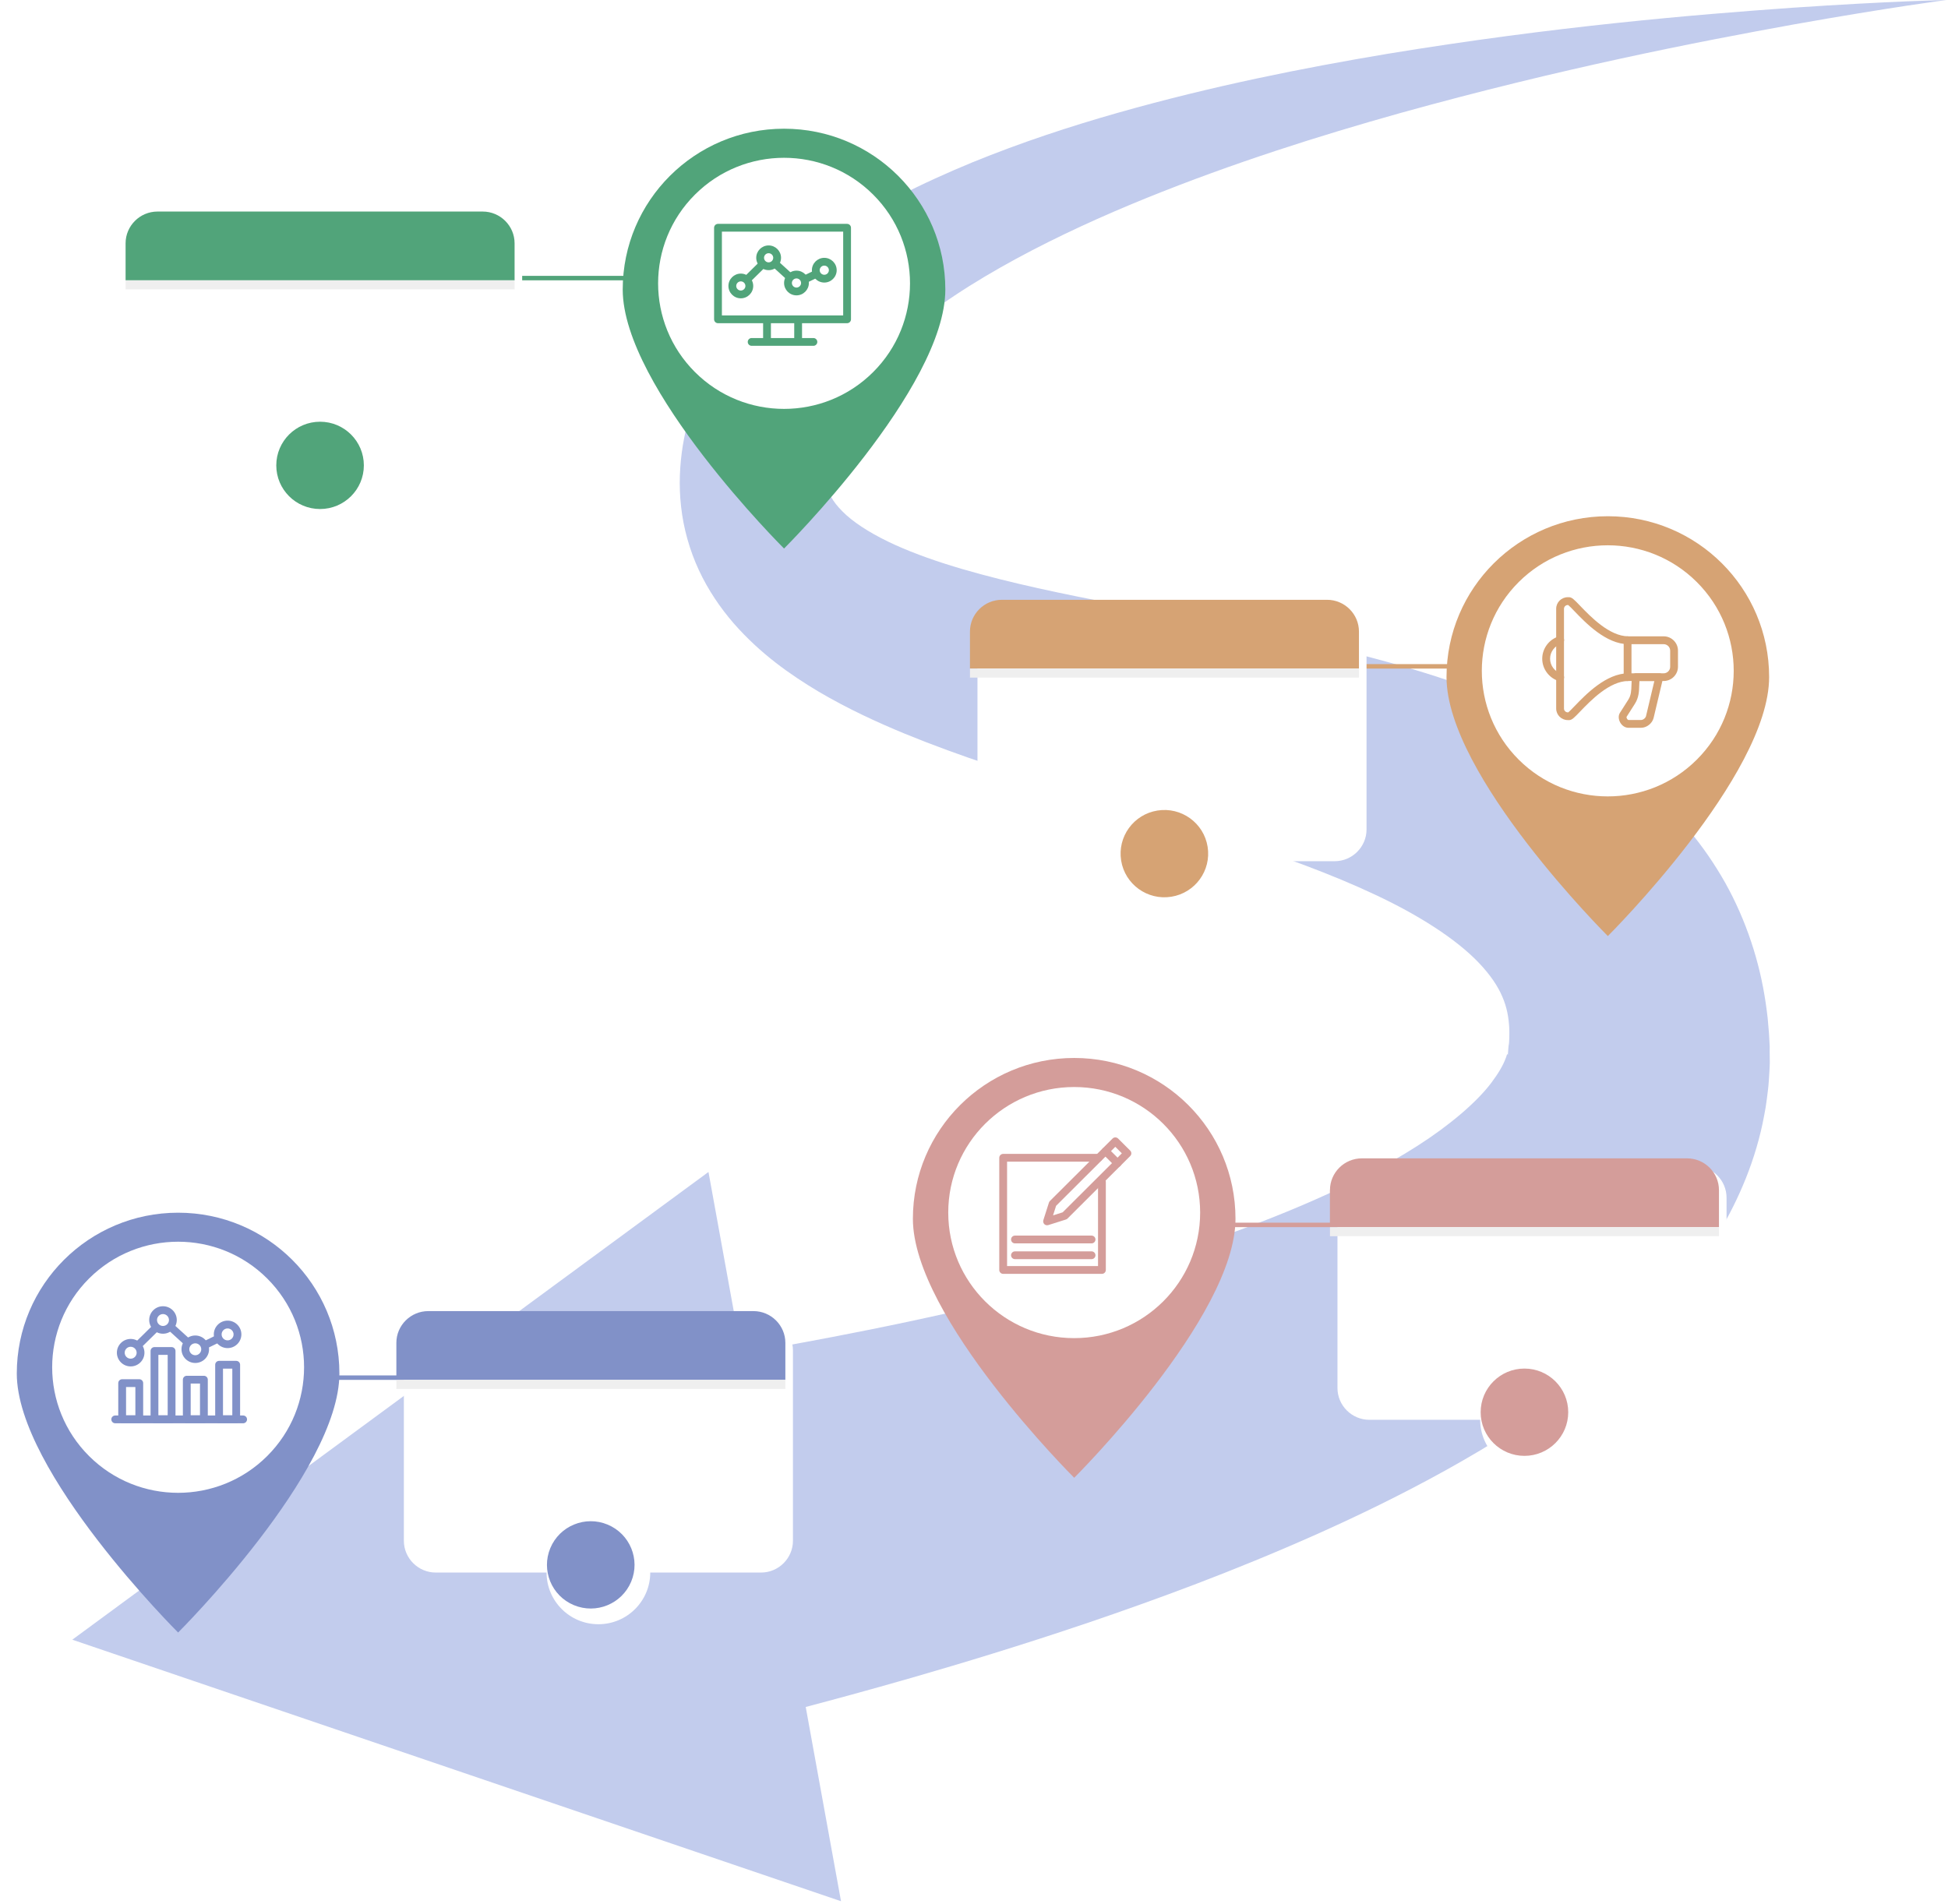 <?xml version="1.0" encoding="UTF-8"?> <svg xmlns="http://www.w3.org/2000/svg" width="267" height="261" viewBox="0 0 267 261" fill="none"><path d="M9.903 224.791L97.106 160.665L101.625 185.544C104.857 184.994 109.031 184.255 114.051 183.294C120.393 182.078 128.06 180.505 136.709 178.427C145.34 176.338 154.986 173.76 165.006 170.355C170.01 168.655 175.103 166.727 180.09 164.532C185.066 162.338 189.97 159.848 194.3 157.071C198.602 154.32 202.341 151.165 204.375 148.481C205.378 147.148 206.03 146.031 206.375 145.075C206.431 144.953 206.476 144.831 206.503 144.714C206.531 144.62 206.609 144.386 206.598 144.503C206.604 144.525 206.615 144.542 206.632 144.564L206.659 144.592C206.659 144.592 206.671 144.614 206.676 144.592L206.687 144.425L206.788 143.075C206.793 142.881 206.777 144.07 206.788 143.531V143.447L206.804 143.275L206.838 142.931L206.871 142.27C206.877 141.842 206.882 141.431 206.871 141.031C206.788 139.442 206.542 138.097 205.924 136.658C205.322 135.225 204.286 133.664 202.72 132.019C199.588 128.719 194.417 125.43 188.477 122.652C182.514 119.841 175.788 117.407 168.789 115.129C161.774 112.851 154.451 110.729 146.973 108.457C139.489 106.167 131.844 103.79 124.043 100.595C120.148 98.989 116.197 97.161 112.229 94.834C108.278 92.472 104.216 89.622 100.555 85.444C98.744 83.349 97.072 80.916 95.796 78.171C94.52 75.432 93.678 72.421 93.355 69.482C93.015 66.532 93.171 63.687 93.589 61.07C93.706 60.404 93.812 59.815 93.968 59.109C94.124 58.409 94.308 57.631 94.425 57.281C94.726 56.142 95.172 54.814 95.629 53.636C97.523 48.836 100.304 44.781 103.336 41.447C106.373 38.102 109.66 35.386 112.993 33.03C119.668 28.352 126.528 25.046 133.265 22.262C140.013 19.507 146.683 17.323 153.198 15.468C166.232 11.773 178.641 9.312 190.109 7.389C213.051 3.611 232.248 2.011 245.678 1.061C259.118 0.15 266.797 0 266.797 0C266.797 0 259.174 0.983 245.951 3.334C232.75 5.717 213.892 9.384 191.854 15.518C180.854 18.607 169.051 22.324 157.087 27.168C151.114 29.591 145.112 32.319 139.3 35.463C133.51 38.608 127.86 42.208 123.101 46.397C118.348 50.547 114.62 55.453 113.5 60.037C113.355 60.637 113.254 61.109 113.149 61.804C113.032 62.365 113.048 62.515 113.026 62.743L112.97 63.576C112.937 64.698 113.026 65.676 113.249 66.482C113.7 68.076 114.453 69.199 116.018 70.632C117.573 72.026 119.936 73.454 122.683 74.699C125.453 75.949 128.584 77.043 131.894 78.01C138.525 79.949 145.758 81.433 153.164 82.872C160.587 84.311 168.215 85.677 175.983 87.333C183.757 89 191.67 90.905 199.761 93.717C207.819 96.578 216.233 100.223 224.346 106.762C228.359 110.04 232.248 114.151 235.335 119.124C238.45 124.057 240.601 129.791 241.66 135.397C241.927 136.803 242.128 138.192 242.284 139.581L242.462 141.636L242.518 142.653L242.546 143.159L242.557 143.414C242.568 142.986 242.557 144.286 242.557 144.209L242.574 145.564V145.731L242.563 146.07L242.529 146.775L242.44 148.181C242.373 149.192 242.267 149.842 242.173 150.637C242.078 151.409 241.955 152.165 241.805 152.915C240.685 158.982 238.322 164.399 235.608 168.971C232.861 173.533 229.763 177.322 226.614 180.605C223.46 183.894 220.245 186.683 217.052 189.206C210.655 194.212 204.336 198.112 198.217 201.523C192.093 204.918 186.153 207.79 180.447 210.34C169.029 215.424 158.519 219.263 149.197 222.441C139.868 225.597 131.721 228.053 125.007 229.992C118.899 231.747 113.99 233.07 110.435 234.008L115.272 260.638L9.914 224.786L9.903 224.791Z" fill="#C2CCED"></path><path d="M67.078 37.818H87.256V38.429H67.078V37.818Z" fill="#51A47A"></path><path d="M87.999 39.657C87.999 50.375 96.708 59.064 107.458 59.064C118.207 59.064 126.922 50.375 126.922 39.657C126.922 28.94 118.212 20.251 107.458 20.251C96.703 20.251 87.999 28.94 87.999 39.657Z" fill="white"></path><path d="M107.464 17.645C119.679 17.645 129.57 27.507 129.57 39.691C129.57 53.203 107.464 75.198 107.464 75.198C107.464 75.198 85.352 53.197 85.352 39.691C85.352 27.507 95.26 17.645 107.464 17.645Z" fill="#51A47A"></path><path d="M95.259 51.014C88.517 44.292 88.517 33.394 95.259 26.673C102.001 19.951 112.931 19.951 119.673 26.673C126.415 33.394 126.415 44.292 119.673 51.014C112.931 57.736 102.001 57.736 95.259 51.014Z" fill="white"></path><g filter="url(#filter0_d_1_1139)"><path d="M21.578 28.996H66.163C68.564 28.996 70.531 30.957 70.531 33.352V59.442C70.531 61.837 68.564 63.798 66.163 63.798H50.972C50.972 67.709 47.79 70.882 43.867 70.882C39.944 70.882 36.763 67.709 36.763 63.798H21.572C19.17 63.798 17.203 61.837 17.203 59.442V33.352C17.203 30.957 19.17 28.996 21.572 28.996H21.578Z" fill="white"></path></g><path d="M17.214 33.352V38.435H70.531V33.352C70.531 30.957 68.564 29.001 66.163 29.001H21.583C19.181 29.001 17.214 30.957 17.214 33.352Z" fill="#51A47A"></path><path d="M17.214 38.429H70.531V39.668H17.214V38.429Z" fill="#EFEFEF"></path><path d="M43.87 69.782C40.555 69.782 37.868 67.103 37.868 63.798C37.868 60.493 40.555 57.814 43.87 57.814C47.184 57.814 49.871 60.493 49.871 63.798C49.871 67.103 47.184 69.782 43.87 69.782Z" fill="#51A47A"></path><path d="M116.104 44.308H98.411C98.116 44.308 97.876 44.069 97.876 43.774V31.224C97.876 30.929 98.116 30.69 98.411 30.69H116.104C116.399 30.69 116.639 30.929 116.639 31.224V43.774C116.639 44.069 116.399 44.308 116.104 44.308ZM98.946 43.241H115.569V31.757H98.946V43.241Z" fill="#51A47A"></path><path d="M101.54 40.897C100.603 40.897 99.84 40.135 99.84 39.202C99.84 38.269 100.603 37.507 101.54 37.507C102.476 37.507 103.239 38.269 103.239 39.202C103.239 40.135 102.476 40.897 101.54 40.897ZM101.54 38.574C101.194 38.574 100.91 38.857 100.91 39.202C100.91 39.546 101.194 39.83 101.54 39.83C101.885 39.83 102.169 39.546 102.169 39.202C102.169 38.857 101.885 38.574 101.54 38.574ZM109.168 40.491C108.232 40.491 107.469 39.73 107.469 38.796C107.469 37.863 108.232 37.102 109.168 37.102C110.104 37.102 110.868 37.863 110.868 38.796C110.868 39.73 110.104 40.491 109.168 40.491ZM109.168 38.169C108.823 38.169 108.539 38.452 108.539 38.796C108.539 39.141 108.823 39.424 109.168 39.424C109.514 39.424 109.798 39.141 109.798 38.796C109.798 38.452 109.514 38.169 109.168 38.169ZM112.98 38.735C112.044 38.735 111.28 37.974 111.28 37.041C111.28 36.107 112.044 35.346 112.98 35.346C113.916 35.346 114.679 36.107 114.679 37.041C114.679 37.974 113.916 38.735 112.98 38.735ZM112.98 36.413C112.634 36.413 112.35 36.696 112.35 37.041C112.35 37.385 112.634 37.669 112.98 37.669C113.325 37.669 113.609 37.385 113.609 37.041C113.609 36.696 113.325 36.413 112.98 36.413ZM105.351 37.035C104.415 37.035 103.652 36.274 103.652 35.341C103.652 34.407 104.415 33.646 105.351 33.646C106.287 33.646 107.051 34.407 107.051 35.341C107.051 36.274 106.287 37.035 105.351 37.035ZM105.351 34.713C105.006 34.713 104.721 34.996 104.721 35.341C104.721 35.685 105.006 35.968 105.351 35.968C105.697 35.968 105.981 35.685 105.981 35.341C105.981 34.996 105.697 34.713 105.351 34.713Z" fill="#51A47A"></path><path d="M102.574 38.685C102.434 38.685 102.295 38.63 102.195 38.524C101.989 38.313 101.989 37.98 102.195 37.769L103.995 35.996C104.206 35.791 104.541 35.791 104.752 35.996C104.959 36.207 104.959 36.541 104.752 36.752L102.953 38.524C102.847 38.624 102.713 38.68 102.579 38.68L102.574 38.685Z" fill="#51A47A"></path><path d="M108.223 38.485C108.095 38.485 107.967 38.441 107.861 38.346L106.044 36.691C105.827 36.491 105.81 36.157 106.011 35.935C106.212 35.718 106.546 35.702 106.769 35.902L108.585 37.557C108.803 37.757 108.819 38.091 108.619 38.313C108.513 38.43 108.368 38.485 108.223 38.485Z" fill="#51A47A"></path><path d="M110.31 38.835C110.109 38.835 109.92 38.724 109.831 38.535C109.703 38.268 109.814 37.951 110.076 37.824L111.447 37.163C111.714 37.035 112.032 37.146 112.16 37.407C112.288 37.674 112.177 37.99 111.915 38.118L110.544 38.779C110.466 38.818 110.388 38.835 110.31 38.835Z" fill="#51A47A"></path><path d="M111.488 47.408H103.023C102.728 47.408 102.489 47.169 102.489 46.874C102.489 46.58 102.728 46.341 103.023 46.341H111.488C111.783 46.341 112.023 46.58 112.023 46.874C112.023 47.169 111.783 47.408 111.488 47.408Z" fill="#51A47A"></path><path d="M105.13 46.986C104.835 46.986 104.595 46.747 104.595 46.452V43.952C104.595 43.657 104.835 43.419 105.13 43.419C105.425 43.419 105.665 43.657 105.665 43.952V46.452C105.665 46.747 105.425 46.986 105.13 46.986Z" fill="#51A47A"></path><path d="M109.395 46.986C109.1 46.986 108.86 46.747 108.86 46.452V43.952C108.86 43.657 109.1 43.419 109.395 43.419C109.691 43.419 109.93 43.657 109.93 43.952V46.452C109.93 46.747 109.691 46.986 109.395 46.986Z" fill="#51A47A"></path><path d="M181.539 91.044H201.717V91.655H181.539V91.044Z" fill="#D6A374"></path><path d="M200.899 92.782C200.899 103.5 209.609 112.189 220.358 112.189C231.107 112.189 239.823 103.5 239.823 92.782C239.823 82.065 231.113 73.376 220.358 73.376C209.603 73.376 200.899 82.065 200.899 92.782Z" fill="white"></path><path d="M220.377 70.77C232.592 70.77 242.483 80.632 242.483 92.816C242.483 106.328 220.377 128.324 220.377 128.324C220.377 128.324 198.265 106.322 198.265 92.816C198.265 80.632 208.173 70.77 220.377 70.77Z" fill="#D6A374"></path><path d="M208.159 104.137C201.418 97.416 201.418 86.518 208.159 79.796C214.901 73.074 225.832 73.074 232.573 79.796C239.315 86.518 239.315 97.416 232.573 104.137C225.832 110.859 214.901 110.859 208.159 104.137Z" fill="white"></path><g filter="url(#filter1_d_1_1139)"><path d="M137.309 82.221H181.894C184.296 82.221 186.263 84.182 186.263 86.577V112.667C186.263 115.062 184.296 117.023 181.894 117.023H166.704C166.704 120.934 163.522 124.107 159.599 124.107C155.676 124.107 152.494 120.934 152.494 117.023H137.304C134.902 117.023 132.935 115.062 132.935 112.667V86.577C132.935 84.182 134.902 82.221 137.304 82.221H137.309Z" fill="white"></path></g><path d="M132.946 86.577V91.655H186.263V86.577C186.263 84.182 184.296 82.226 181.894 82.226H137.315C134.913 82.226 132.946 84.182 132.946 86.577Z" fill="#D6A374"></path><path d="M132.946 91.654H186.263V92.894H132.946V91.654Z" fill="#EFEFEF"></path><path d="M153.668 117.973C153.144 114.71 155.371 111.641 158.644 111.117C161.917 110.594 164.995 112.815 165.52 116.078C166.045 119.341 163.817 122.41 160.544 122.934C157.272 123.457 154.193 121.236 153.668 117.973Z" fill="#D6A374"></path><path d="M214.884 98.722H215.056C215.446 98.722 215.758 98.399 216.589 97.533C217.987 96.077 220.601 93.36 223.175 93.36H228.023C229.104 93.36 229.99 92.482 229.99 91.399V89.193C229.99 88.115 229.11 87.232 228.023 87.232H223.175C220.601 87.232 217.987 84.515 216.589 83.06C215.758 82.193 215.446 81.871 215.056 81.871H214.884C214.009 81.871 213.295 82.582 213.295 83.454V97.133C213.295 98.005 214.009 98.716 214.884 98.716V98.722ZM214.945 97.655H214.884C214.599 97.655 214.365 97.422 214.365 97.138V83.46C214.365 83.176 214.599 82.943 214.884 82.943H214.945C215.112 83.071 215.485 83.46 215.814 83.804C217.324 85.376 220.138 88.31 223.175 88.31H228.023C228.519 88.31 228.921 88.71 228.921 89.204V91.41C228.921 91.905 228.519 92.305 228.023 92.305H223.175C220.138 92.305 217.33 95.233 215.814 96.805C215.485 97.149 215.112 97.538 214.945 97.666V97.655Z" fill="#D6A374"></path><path d="M213.847 93.388C214.081 93.388 214.293 93.238 214.36 93.004C214.444 92.721 214.282 92.427 213.998 92.343C213.089 92.082 212.46 91.238 212.46 90.299C212.46 89.36 213.095 88.515 213.998 88.254C214.282 88.171 214.444 87.876 214.36 87.593C214.276 87.31 213.987 87.149 213.697 87.232C212.337 87.626 211.384 88.888 211.384 90.304C211.384 91.721 212.337 92.982 213.697 93.377C213.747 93.393 213.797 93.399 213.847 93.399V93.388Z" fill="#D6A374"></path><path d="M223.083 93.36C223.379 93.36 223.618 93.121 223.618 92.827V87.771C223.618 87.476 223.379 87.237 223.083 87.237C222.788 87.237 222.548 87.476 222.548 87.771V92.827C222.548 93.121 222.788 93.36 223.083 93.36Z" fill="#D6A374"></path><path d="M223.191 99.772H224.924C225.71 99.772 226.468 99.172 226.652 98.411L227.95 92.95C227.989 92.788 227.95 92.622 227.85 92.494C227.75 92.366 227.594 92.294 227.432 92.294H224.239C223.977 92.294 223.754 92.483 223.71 92.733C223.637 93.144 223.626 93.549 223.615 93.938C223.593 94.638 223.57 95.305 223.197 95.894L222.043 97.705C221.804 98.078 221.815 98.572 222.06 99.028C222.311 99.489 222.746 99.772 223.197 99.772H223.191ZM226.752 93.361L225.61 98.166C225.543 98.444 225.214 98.705 224.924 98.705H223.191C223.163 98.705 223.052 98.633 222.98 98.489C222.924 98.372 222.929 98.289 222.941 98.278L224.094 96.466C224.629 95.627 224.657 94.75 224.679 93.972C224.685 93.761 224.69 93.555 224.707 93.361H226.747H226.752Z" fill="#D6A374"></path><path d="M39.778 188.556H59.955V189.167H39.778V188.556Z" fill="#8191C8"></path><path d="M4.947 188.256C4.947 198.973 13.656 207.663 24.405 207.663C35.155 207.663 43.87 198.973 43.87 188.256C43.87 177.539 35.16 168.849 24.405 168.849C13.651 168.849 4.947 177.539 4.947 188.256Z" fill="white"></path><path d="M24.413 166.249C36.628 166.249 46.519 176.11 46.519 188.294C46.519 201.806 24.413 223.802 24.413 223.802C24.413 223.802 2.301 201.801 2.301 188.294C2.301 176.11 12.209 166.249 24.413 166.249Z" fill="#8191C8"></path><path d="M12.207 199.61C5.465 192.888 5.465 181.99 12.207 175.268C18.949 168.546 29.88 168.546 36.621 175.268C43.363 181.99 43.363 192.888 36.621 199.61C29.88 206.331 18.949 206.331 12.207 199.61Z" fill="white"></path><g filter="url(#filter2_d_1_1139)"><path d="M58.69 179.739H103.275C105.677 179.739 107.644 181.7 107.644 184.095V210.185C107.644 212.58 105.677 214.541 103.275 214.541H88.085C88.085 218.452 84.903 221.625 80.98 221.625C77.057 221.625 73.875 218.452 73.875 214.541H58.684C56.283 214.541 54.316 212.58 54.316 210.185V184.095C54.316 181.7 56.283 179.739 58.684 179.739H58.69Z" fill="white"></path></g><path d="M54.327 184.089V189.167H107.644V184.089C107.644 181.695 105.677 179.739 103.275 179.739H58.696C56.294 179.739 54.327 181.695 54.327 184.089Z" fill="#8191C8"></path><path d="M54.327 189.173H107.644V190.412H54.327V189.173Z" fill="#EFEFEF"></path><path d="M78.658 220.05C75.6 218.777 74.155 215.272 75.432 212.223C76.709 209.173 80.224 207.733 83.283 209.006C86.341 210.279 87.786 213.784 86.509 216.833C85.232 219.883 81.717 221.323 78.658 220.05Z" fill="#8191C8"></path><path d="M33.325 195.117H15.794C15.499 195.117 15.259 194.878 15.259 194.583C15.259 194.289 15.499 194.05 15.794 194.05H33.325C33.62 194.05 33.86 194.289 33.86 194.583C33.86 194.878 33.62 195.117 33.325 195.117Z" fill="#8191C8"></path><path d="M19.089 195.084H16.743C16.448 195.084 16.209 194.845 16.209 194.55V189.611C16.209 189.317 16.448 189.078 16.743 189.078H19.089C19.385 189.078 19.624 189.317 19.624 189.611V194.55C19.624 194.845 19.385 195.084 19.089 195.084ZM17.278 194.017H18.555V190.145H17.278V194.017Z" fill="#8191C8"></path><path d="M23.518 195.084H21.172C20.877 195.084 20.637 194.845 20.637 194.55V185.205C20.637 184.911 20.877 184.672 21.172 184.672H23.518C23.814 184.672 24.053 184.911 24.053 185.205V194.55C24.053 194.845 23.814 195.084 23.518 195.084ZM21.707 194.017H22.983V185.739H21.707V194.017Z" fill="#8191C8"></path><path d="M27.947 195.084H25.601C25.305 195.084 25.066 194.845 25.066 194.551V189.139C25.066 188.845 25.305 188.606 25.601 188.606H27.947C28.242 188.606 28.482 188.845 28.482 189.139V194.551C28.482 194.845 28.242 195.084 27.947 195.084ZM26.136 194.017H27.412V189.672H26.136V194.017Z" fill="#8191C8"></path><path d="M32.376 195.084H30.03C29.734 195.084 29.495 194.845 29.495 194.551V187.095C29.495 186.8 29.734 186.561 30.03 186.561H32.376C32.671 186.561 32.91 186.8 32.91 187.095V194.551C32.91 194.845 32.671 195.084 32.376 195.084ZM30.564 194.017H31.841V187.628H30.564V194.017Z" fill="#8191C8"></path><path d="M17.91 187.322C16.868 187.322 16.021 186.478 16.021 185.439C16.021 184.4 16.868 183.555 17.91 183.555C18.952 183.555 19.799 184.4 19.799 185.439C19.799 186.478 18.952 187.322 17.91 187.322ZM17.91 184.628C17.459 184.628 17.091 184.994 17.091 185.444C17.091 185.894 17.459 186.261 17.91 186.261C18.361 186.261 18.729 185.894 18.729 185.444C18.729 184.994 18.361 184.628 17.91 184.628ZM26.765 186.85C25.723 186.85 24.876 186.005 24.876 184.967C24.876 183.928 25.723 183.083 26.765 183.083C27.807 183.083 28.654 183.928 28.654 184.967C28.654 186.005 27.807 186.85 26.765 186.85ZM26.765 184.155C26.313 184.155 25.945 184.522 25.945 184.972C25.945 185.422 26.313 185.789 26.765 185.789C27.216 185.789 27.584 185.422 27.584 184.972C27.584 184.522 27.216 184.155 26.765 184.155ZM31.195 184.811C30.153 184.811 29.306 183.966 29.306 182.928C29.306 181.889 30.153 181.044 31.195 181.044C32.237 181.044 33.084 181.889 33.084 182.928C33.084 183.966 32.237 184.811 31.195 184.811ZM31.195 182.116C30.743 182.116 30.376 182.483 30.376 182.933C30.376 183.383 30.743 183.75 31.195 183.75C31.646 183.75 32.014 183.383 32.014 182.933C32.014 182.483 31.646 182.116 31.195 182.116ZM22.34 182.839C21.298 182.839 20.451 181.994 20.451 180.955C20.451 179.916 21.298 179.072 22.34 179.072C23.382 179.072 24.229 179.916 24.229 180.955C24.229 181.994 23.382 182.839 22.34 182.839ZM22.34 180.144C21.889 180.144 21.521 180.511 21.521 180.961C21.521 181.411 21.889 181.777 22.34 181.777C22.792 181.777 23.159 181.411 23.159 180.961C23.159 180.511 22.792 180.144 22.34 180.144Z" fill="#8191C8"></path><path d="M19.13 184.75C18.99 184.75 18.851 184.694 18.751 184.589C18.544 184.378 18.544 184.039 18.751 183.833L20.84 181.777C21.052 181.572 21.386 181.572 21.598 181.777C21.804 181.989 21.804 182.327 21.598 182.533L19.509 184.589C19.403 184.689 19.269 184.744 19.135 184.744L19.13 184.75Z" fill="#8191C8"></path><path d="M25.673 184.516C25.545 184.516 25.417 184.472 25.311 184.377L23.199 182.455C22.981 182.255 22.965 181.922 23.165 181.699C23.366 181.483 23.7 181.466 23.923 181.666L26.035 183.588C26.252 183.788 26.269 184.122 26.069 184.344C25.963 184.461 25.818 184.516 25.673 184.516Z" fill="#8191C8"></path><path d="M28.1 184.922C27.9 184.922 27.71 184.811 27.621 184.622C27.493 184.355 27.604 184.039 27.866 183.911L29.454 183.139C29.722 183.011 30.04 183.122 30.168 183.383C30.296 183.65 30.184 183.967 29.922 184.094L28.334 184.867C28.256 184.906 28.178 184.922 28.1 184.922Z" fill="#8191C8"></path><path d="M167.998 167.616H188.175V168.227H167.998V167.616Z" fill="#D49D9A"></path><path d="M127.773 167.049C127.773 177.766 136.483 186.456 147.232 186.456C157.981 186.456 166.697 177.766 166.697 167.049C166.697 156.332 157.987 147.642 147.232 147.642C136.477 147.642 127.773 156.332 127.773 167.049Z" fill="white"></path><path d="M147.235 145.036C159.45 145.036 169.341 154.898 169.341 167.082C169.341 180.594 147.235 202.59 147.235 202.59C147.235 202.59 125.124 180.588 125.124 167.082C125.124 154.898 135.032 145.036 147.235 145.036Z" fill="#D49D9A"></path><path d="M147.233 183.444C137.699 183.444 129.97 175.738 129.97 166.232C129.97 156.726 137.699 149.02 147.233 149.02C156.767 149.02 164.496 156.726 164.496 166.232C164.496 175.738 156.767 183.444 147.233 183.444Z" fill="white"></path><g filter="url(#filter3_d_1_1139)"><path d="M186.653 158.798H231.238C233.64 158.798 235.607 160.759 235.607 163.154V189.244C235.607 191.639 233.64 193.6 231.238 193.6H216.048C216.048 197.512 212.866 200.684 208.943 200.684C205.02 200.684 201.838 197.512 201.838 193.6H186.647C184.246 193.6 182.279 191.639 182.279 189.244V163.154C182.279 160.759 184.246 158.798 186.647 158.798H186.653Z" fill="white"></path></g><path d="M182.284 163.148V168.232H235.607V163.148C235.607 160.754 233.64 158.798 231.238 158.798H186.659C184.257 158.798 182.29 160.754 182.29 163.148H182.284Z" fill="#D49D9A"></path><path d="M182.29 168.232H235.607V169.471H182.29V168.232Z" fill="#EFEFEF"></path><path d="M208.945 199.584C205.631 199.584 202.944 196.905 202.944 193.6C202.944 190.295 205.631 187.616 208.945 187.616C212.26 187.616 214.947 190.295 214.947 193.6C214.947 196.905 212.26 199.584 208.945 199.584Z" fill="#D49D9A"></path><path d="M143.516 167.971C143.377 167.971 143.237 167.916 143.137 167.816C142.998 167.677 142.948 167.466 143.003 167.277L143.772 164.86C143.8 164.777 143.845 164.704 143.906 164.643L152.493 156.082C152.593 155.982 152.727 155.926 152.872 155.926C153.011 155.926 153.151 155.982 153.251 156.082L154.906 157.732C155.118 157.943 155.118 158.276 154.906 158.487L146.319 167.049C146.258 167.11 146.185 167.155 146.102 167.182L143.677 167.949C143.627 167.966 143.572 167.971 143.516 167.971ZM144.753 165.304L144.335 166.616L145.65 166.199L153.764 158.11L152.866 157.215L144.753 165.304Z" fill="#D49D9A"></path><path d="M153.183 159.999C153.044 159.999 152.91 159.949 152.804 159.843L151.149 158.193C150.943 157.982 150.943 157.649 151.149 157.437C151.355 157.226 151.695 157.226 151.907 157.437L153.562 159.087C153.768 159.299 153.768 159.632 153.562 159.843C153.456 159.949 153.322 159.999 153.183 159.999Z" fill="#D49D9A"></path><path d="M151.034 174.633H137.498C137.203 174.633 136.963 174.394 136.963 174.1V158.721C136.963 158.427 137.203 158.188 137.498 158.188H150.577C150.872 158.188 151.112 158.427 151.112 158.721C151.112 159.015 150.872 159.254 150.577 159.254H138.033V173.566H150.499V162.01C150.499 161.716 150.738 161.477 151.034 161.477C151.329 161.477 151.569 161.716 151.569 162.01V174.1C151.569 174.394 151.329 174.633 151.034 174.633Z" fill="#D49D9A"></path><path d="M149.614 170.455H139.115C138.82 170.455 138.58 170.216 138.58 169.922C138.58 169.627 138.82 169.388 139.115 169.388H149.614C149.909 169.388 150.149 169.627 150.149 169.922C150.149 170.216 149.909 170.455 149.614 170.455Z" fill="#D49D9A"></path><path d="M149.614 172.616H139.115C138.82 172.616 138.58 172.377 138.58 172.083C138.58 171.788 138.82 171.549 139.115 171.549H149.614C149.909 171.549 150.149 171.788 150.149 172.083C150.149 172.377 149.909 172.616 149.614 172.616Z" fill="#D49D9A"></path><defs><filter id="filter0_d_1_1139" x="14.083" y="25.876" width="61.648" height="50.206" filterUnits="userSpaceOnUse" color-interpolation-filters="sRGB"><feFlood flood-opacity="0" result="BackgroundImageFix"></feFlood><feColorMatrix in="SourceAlpha" type="matrix" values="0 0 0 0 0 0 0 0 0 0 0 0 0 0 0 0 0 0 127 0" result="hardAlpha"></feColorMatrix><feOffset dx="1.04" dy="1.04"></feOffset><feGaussianBlur stdDeviation="2.08"></feGaussianBlur><feColorMatrix type="matrix" values="0 0 0 0 0 0 0 0 0 0 0 0 0 0 0 0 0 0 0.25 0"></feColorMatrix><feBlend mode="normal" in2="BackgroundImageFix" result="effect1_dropShadow_1_1139"></feBlend><feBlend mode="normal" in="SourceGraphic" in2="effect1_dropShadow_1_1139" result="shape"></feBlend></filter><filter id="filter1_d_1_1139" x="129.815" y="79.101" width="61.648" height="50.206" filterUnits="userSpaceOnUse" color-interpolation-filters="sRGB"><feFlood flood-opacity="0" result="BackgroundImageFix"></feFlood><feColorMatrix in="SourceAlpha" type="matrix" values="0 0 0 0 0 0 0 0 0 0 0 0 0 0 0 0 0 0 127 0" result="hardAlpha"></feColorMatrix><feOffset dx="1.04" dy="1.04"></feOffset><feGaussianBlur stdDeviation="2.08"></feGaussianBlur><feColorMatrix type="matrix" values="0 0 0 0 0 0 0 0 0 0 0 0 0 0 0 0 0 0 0.25 0"></feColorMatrix><feBlend mode="normal" in2="BackgroundImageFix" result="effect1_dropShadow_1_1139"></feBlend><feBlend mode="normal" in="SourceGraphic" in2="effect1_dropShadow_1_1139" result="shape"></feBlend></filter><filter id="filter2_d_1_1139" x="51.196" y="176.619" width="61.648" height="50.206" filterUnits="userSpaceOnUse" color-interpolation-filters="sRGB"><feFlood flood-opacity="0" result="BackgroundImageFix"></feFlood><feColorMatrix in="SourceAlpha" type="matrix" values="0 0 0 0 0 0 0 0 0 0 0 0 0 0 0 0 0 0 127 0" result="hardAlpha"></feColorMatrix><feOffset dx="1.04" dy="1.04"></feOffset><feGaussianBlur stdDeviation="2.08"></feGaussianBlur><feColorMatrix type="matrix" values="0 0 0 0 0 0 0 0 0 0 0 0 0 0 0 0 0 0 0.25 0"></feColorMatrix><feBlend mode="normal" in2="BackgroundImageFix" result="effect1_dropShadow_1_1139"></feBlend><feBlend mode="normal" in="SourceGraphic" in2="effect1_dropShadow_1_1139" result="shape"></feBlend></filter><filter id="filter3_d_1_1139" x="179.159" y="155.678" width="61.648" height="50.206" filterUnits="userSpaceOnUse" color-interpolation-filters="sRGB"><feFlood flood-opacity="0" result="BackgroundImageFix"></feFlood><feColorMatrix in="SourceAlpha" type="matrix" values="0 0 0 0 0 0 0 0 0 0 0 0 0 0 0 0 0 0 127 0" result="hardAlpha"></feColorMatrix><feOffset dx="1.04" dy="1.04"></feOffset><feGaussianBlur stdDeviation="2.08"></feGaussianBlur><feColorMatrix type="matrix" values="0 0 0 0 0 0 0 0 0 0 0 0 0 0 0 0 0 0 0.25 0"></feColorMatrix><feBlend mode="normal" in2="BackgroundImageFix" result="effect1_dropShadow_1_1139"></feBlend><feBlend mode="normal" in="SourceGraphic" in2="effect1_dropShadow_1_1139" result="shape"></feBlend></filter></defs></svg> 